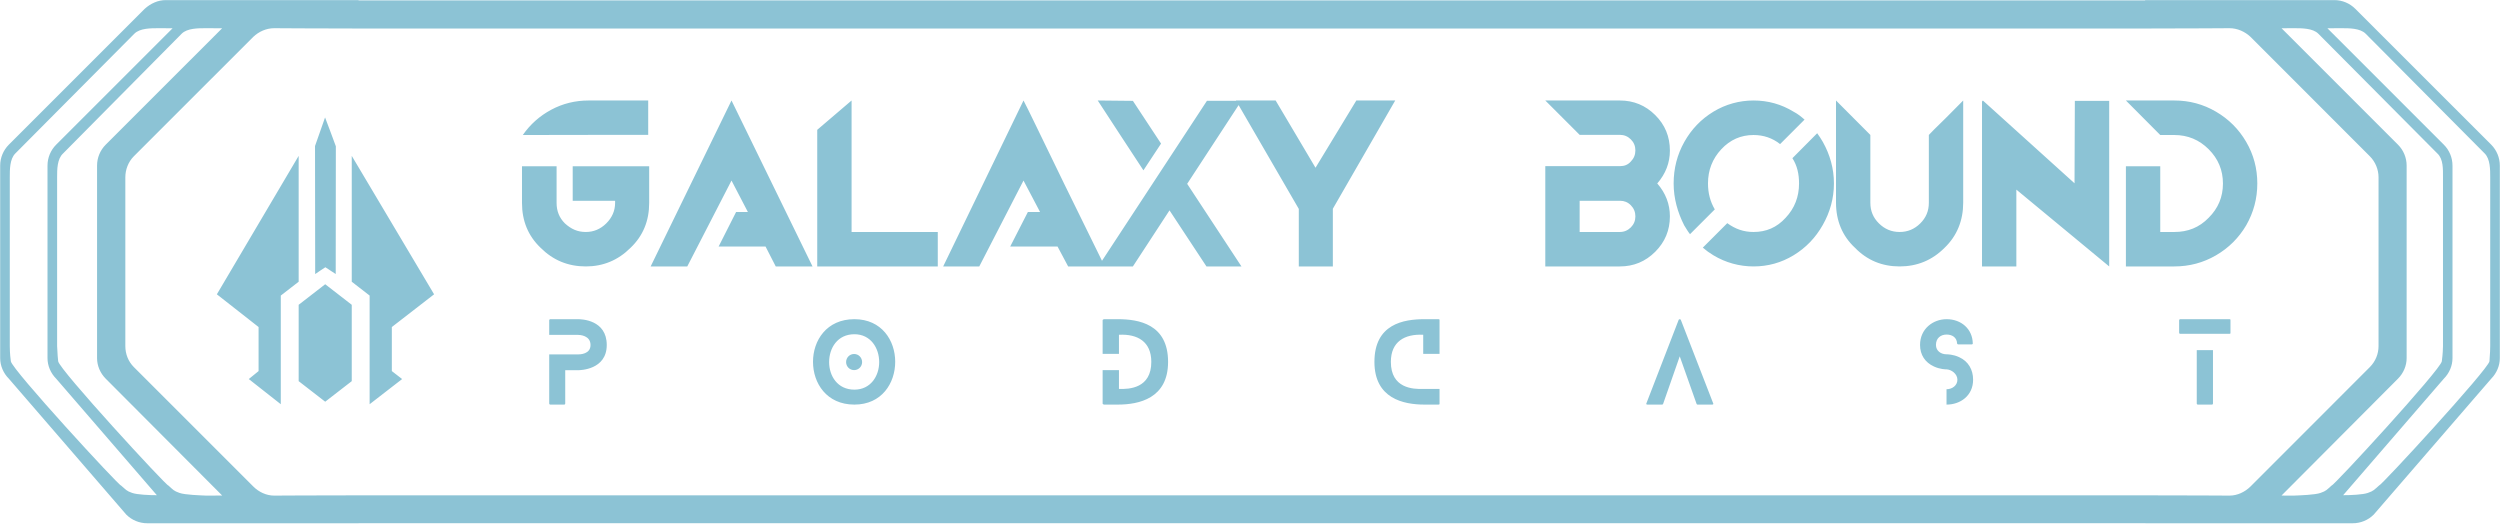 <svg 
 xmlns="http://www.w3.org/2000/svg"
 xmlns:xlink="http://www.w3.org/1999/xlink"
 width="3676px" height="770px">
<path fill-rule="evenodd"  fill="rgb(140, 195, 213)"
 d="M3663.1,556.822 L3490.334,756.647 C3482.177,764.803 3471.113,769.386 3459.576,769.386 C3459.576,769.386 3429.144,769.386 3389.978,769.386 C3360.299,769.386 3325.659,769.386 3295.368,769.386 C3293.942,769.386 3292.476,769.386 3291.70,769.386 C3267.733,769.386 3243.306,769.386 3221.472,769.386 C3200.687,769.386 3177.376,769.386 3154.49,769.386 L3154.49,769.352 L527.387,769.352 L527.387,769.386 C502.2,769.386 476.636,769.386 454.527,769.386 C433.46,769.386 409.61,769.386 386.68,769.386 C385.690,769.386 385.307,769.386 384.929,769.386 C353.668,769.386 317.97,769.386 286.21,769.386 C246.855,769.386 216.423,769.386 216.423,769.386 C204.886,769.386 193.822,764.803 185.665,756.647 L12.998,556.822 C4.840,548.665 0.258,537.603 0.258,526.68 L0.258,243.472 C0.258,231.937 4.840,220.875 12.998,212.718 L212.851,12.893 C221.9,4.736 232.73,0.154 243.610,0.154 C243.610,0.154 273.195,0.154 313.207,0.154 C334.994,0.154 359.860,0.154 384.749,0.154 C385.181,0.154 385.632,0.154 386.67,0.154 C386.67,0.154 386.67,0.154 386.68,0.154 C386.68,0.154 456.608,0.154 527.207,0.154 L527.207,0.620 L3154.229,0.620 L3154.229,0.154 C3224.828,0.154 3295.368,0.154 3295.368,0.154 C3295.369,0.154 3295.369,0.154 3295.369,0.154 C3318.873,0.154 3342.208,0.154 3362.792,0.154 C3402.804,0.154 3432.389,0.154 3432.389,0.154 C3443.926,0.154 3454.990,4.736 3463.148,12.893 L3663.1,212.718 C3671.159,220.875 3675.741,231.937 3675.741,243.472 L3675.741,526.68 C3675.741,537.603 3671.159,548.665 3663.1,556.822 ZM233.535,41.462 C221.998,41.462 205.712,41.392 197.555,49.549 L22.473,225.694 C14.315,233.850 14.385,249.46 14.385,260.581 L14.385,508.955 C14.449,520.901 15.584,527.978 15.948,531.230 C17.283,543.151 175.719,715.36 177.980,713.899 C185.38,720.185 185.798,721.850 194.292,724.772 C201.475,727.410 220.861,728.201 230.619,728.127 L82.596,556.822 C74.438,548.665 69.856,537.603 69.856,526.68 L69.856,243.472 C69.856,231.937 74.438,220.875 82.596,212.718 L253.777,41.561 C241.297,41.503 233.535,41.462 233.535,41.462 ZM303.133,41.462 C291.596,41.462 275.310,41.392 267.153,49.549 L92.71,225.694 C83.913,233.850 83.983,249.46 83.983,260.581 L83.983,508.955 C84.47,520.901 85.182,527.978 85.546,531.230 C86.881,543.151 245.317,715.36 247.578,713.899 C254.636,720.185 255.396,721.850 263.890,724.772 C271.877,727.705 294.992,728.358 303.133,728.74 C303.133,728.74 312.291,728.70 326.723,728.64 L155.456,556.822 C147.299,548.665 142.716,537.603 142.716,526.68 L142.716,243.472 C142.716,231.937 147.299,220.875 155.456,212.718 L326.623,41.576 C312.240,41.510 303.133,41.462 303.133,41.462 ZM3278.257,41.462 C3278.257,41.462 3215.310,41.937 3153.291,41.937 L528.145,41.937 C466.127,41.937 403.180,41.462 403.180,41.462 C391.643,41.462 380.579,46.44 372.421,54.201 L196.770,229.828 C188.613,237.984 184.30,249.46 184.30,260.581 L184.30,508.955 C184.30,520.490 188.613,531.552 196.770,539.709 L372.421,715.335 C380.579,723.492 391.643,728.74 403.180,728.74 C403.180,728.74 466.831,728.34 528.145,728.34 L3153.291,728.34 C3214.606,728.34 3278.257,728.74 3278.257,728.74 C3289.793,728.74 3300.857,723.492 3309.15,715.335 L3484.666,539.709 C3492.823,531.552 3497.406,520.490 3497.406,508.955 L3497.406,260.581 C3497.406,249.46 3492.823,237.984 3484.666,229.828 L3309.15,54.201 C3300.857,46.44 3289.793,41.462 3278.257,41.462 ZM3372.866,41.462 C3372.866,41.462 3366.2,41.498 3354.789,41.551 L3525.980,212.718 C3534.137,220.875 3538.720,231.937 3538.720,243.472 L3538.720,526.68 C3538.720,537.603 3534.137,548.665 3525.980,556.822 L3354.711,728.67 C3365.963,728.71 3372.866,728.74 3372.866,728.74 C3381.7,728.358 3404.122,727.705 3412.109,724.772 C3420.603,721.850 3421.363,720.185 3428.421,713.899 C3430.682,715.36 3589.118,543.151 3590.453,531.230 C3590.817,527.978 3591.952,520.901 3592.16,508.955 L3592.16,260.581 C3592.16,249.46 3592.86,233.850 3583.928,225.694 L3408.846,49.549 C3400.689,41.392 3384.403,41.462 3372.866,41.462 ZM3661.614,260.581 C3661.614,249.46 3661.684,233.850 3653.526,225.694 L3478.444,49.549 C3470.287,41.392 3454.1,41.462 3442.464,41.462 C3442.464,41.462 3434.702,41.503 3422.222,41.561 L3593.403,212.718 C3601.561,220.875 3606.143,231.937 3606.143,243.472 L3606.143,526.68 C3606.143,537.603 3601.561,548.665 3593.403,556.822 L3445.380,728.127 C3455.138,728.201 3474.524,727.410 3481.707,724.772 C3490.201,721.850 3490.961,720.185 3498.19,713.899 C3500.280,715.36 3658.716,543.151 3660.51,531.230 C3660.415,527.978 3661.550,520.901 3661.614,508.955 L3661.614,260.581 ZM3258.388,375.443 C3239.645,386.325 3219.235,391.765 3197.161,391.765 L3125.928,391.765 L3125.928,244.507 L3176.434,244.507 L3176.434,341.11 L3197.161,341.11 C3216.853,341.11 3233.689,334.63 3247.667,320.161 C3261.641,306.263 3268.632,289.505 3268.632,269.884 C3268.632,250.267 3261.641,233.468 3247.667,219.487 C3233.689,205.511 3216.853,198.519 3197.161,198.519 L3176.434,198.519 L3125.928,147.765 L3197.161,147.765 C3219.235,147.765 3239.645,153.245 3258.388,164.206 C3277.127,175.167 3291.939,189.982 3302.819,208.646 C3313.696,227.313 3319.139,247.687 3319.139,269.765 C3319.139,291.847 3313.696,312.261 3302.819,331.3 C3291.939,349.749 3277.127,364.563 3258.388,375.443 ZM2964.850,391.765 L2914.344,391.765 L2914.344,148.3 L2914.820,149.194 L2915.58,147.765 L3050.377,269.50 L3050.854,148.3 C3052.916,148.3 3061.336,148.3 3076.107,148.3 L3101.360,148.3 L3101.360,391.765 L2964.850,278.819 L2964.850,391.765 ZM2862.320,520.975 C2863.105,520.975 2871.895,520.975 2880.842,525.213 C2894.27,531.336 2901.247,543.581 2901.247,558.338 C2901.247,581.887 2882.412,594.917 2862.320,594.917 C2862.320,594.917 2862.320,594.917 2862.163,594.917 L2862.163,572.311 C2862.320,572.311 2862.320,572.311 2862.320,572.311 C2870.639,572.311 2878.17,566.659 2878.17,558.338 C2878.17,549.76 2869.384,543.424 2862.320,543.110 C2861.222,543.110 2852.746,543.110 2843.642,538.872 C2830.614,532.906 2823.237,521.760 2823.237,507.160 C2823.237,483.611 2842.229,469.325 2862.320,469.325 C2883.824,469.325 2900.462,483.768 2900.776,505.119 C2900.933,505.590 2900.148,506.375 2899.50,506.375 L2879.429,506.375 C2878.488,506.375 2877.703,505.590 2877.703,505.119 C2877.389,496.170 2870.482,491.931 2862.320,491.931 C2853.688,491.931 2846.624,497.112 2846.624,507.160 C2846.624,516.265 2854.315,520.975 2862.320,520.975 ZM2793.171,391.765 C2767.360,391.765 2745.323,382.632 2727.60,364.362 C2708.794,346.97 2699.663,324.15 2699.663,298.120 L2699.663,147.765 L2750.169,198.42 L2750.169,298.120 C2750.169,310.34 2754.376,320.161 2762.796,328.501 C2771.212,336.841 2781.338,341.11 2793.171,341.11 C2805.1,341.11 2815.126,336.841 2823.547,328.501 C2831.963,320.161 2836.173,310.34 2836.173,298.120 L2836.173,198.42 C2838.236,195.980 2846.656,187.640 2861.426,173.23 L2886.680,147.765 L2886.680,298.120 C2886.680,324.15 2877.545,346.97 2859.282,364.362 C2841.16,382.632 2818.979,391.765 2793.171,391.765 ZM2637.335,375.323 C2619.307,386.284 2599.652,391.765 2578.371,391.765 C2557.86,391.765 2537.394,386.284 2519.288,375.323 C2513.727,371.987 2508.567,368.257 2503.803,364.124 L2539.777,328.144 C2551.52,336.722 2563.917,341.11 2578.371,341.11 C2596.794,341.11 2612.558,334.63 2625.661,320.161 C2638.764,306.263 2645.316,289.464 2645.316,269.765 C2645.316,255.944 2642.59,243.554 2635.548,232.593 L2671.999,195.898 C2675.14,200.30 2677.795,204.319 2680.337,208.765 C2690.819,227.511 2696.61,247.843 2696.61,269.765 C2696.61,291.687 2690.779,312.22 2680.218,330.765 C2669.654,349.511 2655.359,364.362 2637.335,375.323 ZM2578.371,198.519 C2559.789,198.519 2543.983,205.511 2530.962,219.487 C2517.937,233.468 2511.426,250.226 2511.426,269.765 C2511.426,283.905 2514.762,296.612 2521.432,307.890 L2484.982,344.347 C2481.963,340.58 2479.104,335.612 2476.405,331.3 C2466.79,312.261 2460.920,291.847 2460.920,269.765 C2460.920,247.687 2466.161,227.313 2476.644,208.646 C2487.126,189.982 2501.379,175.167 2519.407,164.206 C2537.431,153.245 2557.86,147.765 2578.371,147.765 C2599.652,147.765 2619.266,153.245 2637.216,164.206 C2643.90,167.702 2648.491,171.593 2653.416,175.882 L2617.442,211.862 C2606.163,202.968 2593.142,198.519 2578.371,198.519 ZM2433.851,370.200 C2419.475,384.579 2402.125,391.765 2381.796,391.765 L2272.207,391.765 L2272.207,244.269 L2382.35,244.269 C2388.229,244.269 2393.548,242.5 2397.997,237.478 C2402.441,232.950 2404.667,227.511 2404.667,221.155 C2404.667,214.804 2402.441,209.401 2397.997,204.952 C2393.548,200.507 2388.147,198.280 2381.796,198.280 L2322.713,198.280 L2272.207,147.765 L2381.796,147.765 C2402.125,147.765 2419.475,154.913 2433.851,169.210 C2448.224,183.507 2455.412,200.901 2455.412,221.394 C2455.412,239.347 2449.218,255.468 2436.829,269.765 C2449.218,283.905 2455.412,300.26 2455.412,318.136 C2455.412,338.472 2448.224,355.825 2433.851,370.200 ZM2397.997,301.814 C2393.548,297.286 2388.229,295.23 2382.35,295.23 L2322.713,295.23 L2322.713,341.11 L2381.796,341.11 C2388.147,341.11 2393.548,338.788 2397.997,334.339 C2402.441,329.894 2404.667,324.491 2404.667,318.136 C2404.667,311.784 2402.441,306.341 2397.997,301.814 ZM2114.976,594.917 L2094.571,594.917 C2063.336,594.917 2020.956,585.812 2020.956,532.121 C2020.956,476.389 2063.807,469.325 2094.571,469.325 L2114.976,469.325 C2116.75,469.325 2116.703,470.110 2116.703,470.738 L2116.703,520.33 L2092.688,520.33 L2092.688,492.245 C2065.376,490.833 2045.128,502.293 2045.128,532.121 C2045.128,570.898 2077.462,572.468 2092.688,571.840 L2116.703,571.840 L2116.703,593.504 C2116.703,594.132 2116.75,594.917 2114.976,594.917 ZM1959.820,391.765 L1909.75,391.765 L1909.75,307.175 L1821.273,154.576 L1745.615,270.3 L1825.425,391.765 L1773.966,391.765 L1719.648,309.319 L1665.806,391.765 L1624.86,391.765 L1614.585,391.765 L1570.6,391.765 L1554.997,362.456 L1485.431,362.456 L1511.399,311.702 L1529.29,311.702 L1504.967,265.476 L1439.928,391.765 L1386.86,391.765 L1504.967,147.765 C1510.48,157.933 1529.900,198.601 1564.526,269.765 L1620.37,383.471 L1774.680,148.241 C1776.903,148.241 1785.401,148.241 1800.172,148.241 L1817.628,148.241 L1817.354,147.765 L1875.7,147.765 L1934.328,246.651 L1994.364,147.765 C1996.747,147.765 2006.276,147.765 2022.953,147.765 L2051.541,147.765 L1959.820,306.937 L1959.820,391.765 ZM1647.700,199.234 L1614.108,147.765 L1665.806,148.3 L1707.21,211.148 L1681.291,250.464 C1678.432,246.175 1667.235,229.101 1647.700,199.234 ZM1201.661,190.894 L1252.168,147.765 L1252.168,341.11 C1257.565,341.11 1278.690,341.11 1315.539,341.11 L1378.910,341.11 L1378.910,391.765 L1201.661,391.765 L1201.661,190.894 ZM1256.30,469.325 C1296.56,469.325 1316.304,500.723 1316.304,531.964 C1316.304,563.362 1296.56,594.917 1256.30,594.917 C1215.377,594.917 1195.443,563.362 1195.443,531.964 C1195.443,500.723 1215.377,469.325 1256.30,469.325 ZM1256.30,572.939 C1280.360,572.939 1292.760,552.687 1292.760,532.435 C1292.760,511.869 1280.360,491.460 1256.30,491.460 C1231.387,491.460 1219.144,511.869 1219.144,532.435 C1219.144,552.687 1231.387,572.939 1256.30,572.939 ZM1255.874,520.504 C1262.466,520.504 1267.646,525.841 1267.646,532.435 C1267.646,538.872 1262.466,544.209 1255.874,544.209 C1249.281,544.209 1244.101,538.872 1244.101,532.435 C1244.101,525.841 1249.281,520.504 1255.874,520.504 ZM1125.635,362.456 L1056.69,362.456 L1082.37,311.702 L1099.667,311.702 L1075.605,265.476 L1010.566,391.765 L956.724,391.765 L1075.605,147.765 C1080.686,157.933 1100.538,198.601 1135.164,269.765 L1194.724,391.765 L1140.644,391.765 L1125.635,362.456 ZM861.43,391.765 C835.231,391.765 813.194,382.632 794.932,364.362 C776.666,346.97 767.535,324.93 767.535,298.359 L767.535,244.507 L818.41,244.507 L818.41,298.359 C818.41,310.116 822.247,320.161 830.668,328.501 C839.84,336.841 849.209,341.11 861.43,341.11 C872.873,341.11 882.998,336.841 891.418,328.501 C899.835,320.161 904.45,310.116 904.45,298.359 L904.45,295.261 L842.103,295.261 L842.103,244.507 C846.868,244.507 865.607,244.507 898.327,244.507 L954.551,244.507 L954.551,298.359 C954.551,324.93 945.416,346.97 927.154,364.362 C908.888,382.632 886.851,391.765 861.43,391.765 ZM768.726,198.519 C779.685,182.792 793.622,170.401 810.536,161.347 C827.451,152.292 845.755,147.765 865.450,147.765 L953.122,147.765 L953.122,198.280 C949.466,198.280 934.856,198.280 909.286,198.280 L768.726,198.519 ZM576.156,545.637 L591.290,557.357 L543.499,594.370 L543.499,434.601 L517.214,414.244 L517.214,229.184 L638.284,432.750 L576.156,480.866 L576.156,545.637 ZM478.400,392.959 C478.118,392.959 463.442,402.971 463.442,402.971 L463.206,214.717 L477.971,172.688 C477.971,172.688 493.830,214.568 493.830,215.114 C493.830,215.364 493.633,402.952 493.633,402.952 C493.633,402.952 478.613,392.959 478.400,392.959 ZM517.214,448.172 L517.214,560.442 L478.185,590.668 L439.157,560.442 L439.157,448.172 L478.185,417.946 L517.214,448.172 ZM412.872,594.370 L365.81,557.357 L380.214,545.637 L380.214,480.866 L318.87,432.750 L439.157,229.184 L439.157,414.244 L412.872,434.601 L412.872,594.370 ZM809.136,469.325 L849.790,469.325 C854.812,469.325 892.169,470.110 892.169,507.3 C892.169,543.895 852.772,544.366 849.790,544.366 L831.111,544.366 L831.111,593.504 C831.111,594.132 830.640,594.917 829.541,594.917 L809.136,594.917 C808.352,594.917 807.567,594.132 807.567,593.504 L807.567,521.132 L831.111,521.132 L849.790,521.132 C852.929,521.132 868.311,520.818 868.311,507.3 C868.311,493.187 852.615,492.402 849.790,492.402 L831.111,492.402 L807.567,492.402 L807.567,470.738 C807.567,470.110 808.352,469.325 809.136,469.325 ZM1623.33,469.325 L1643.595,469.325 C1674.203,469.325 1717.54,476.389 1717.54,532.121 C1717.54,585.812 1674.831,594.917 1643.595,594.917 L1623.33,594.917 C1622.91,594.917 1621.307,594.132 1621.307,593.504 L1621.307,544.209 L1645.322,544.209 L1645.322,571.840 C1660.547,572.468 1692.881,570.898 1692.881,532.121 C1692.881,502.293 1672.633,490.833 1645.322,492.245 L1645.322,520.33 L1621.307,520.33 L1621.307,470.738 C1621.307,470.110 1622.91,469.325 1623.33,469.325 ZM2468.322,470.267 C2468.793,469.11 2470.990,469.11 2471.461,470.267 L2519.177,593.33 C2519.648,593.975 2518.863,594.917 2517.765,594.917 L2496.104,594.917 C2495.633,594.917 2494.848,594.603 2494.691,593.975 L2469.891,523.958 L2445.405,593.975 C2445.248,594.603 2444.463,594.917 2443.836,594.917 L2422.332,594.917 C2420.919,594.917 2420.291,593.975 2420.762,593.33 L2468.322,470.267 ZM3205.933,469.325 L3277.979,469.325 C3279.78,469.325 3279.705,470.110 3279.705,470.738 L3279.705,489.420 C3279.705,490.205 3279.78,490.833 3277.979,490.833 L3205.933,490.833 C3204.991,490.833 3204.207,490.205 3204.207,489.420 L3204.207,470.738 C3204.207,470.110 3204.991,469.325 3205.933,469.325 ZM3253.964,593.504 C3253.964,594.132 3253.179,594.917 3252.80,594.917 L3231.832,594.917 C3230.733,594.917 3230.105,594.132 3230.105,593.504 L3230.105,514.852 L3253.964,514.852 L3253.964,593.504 Z"/>
</svg>